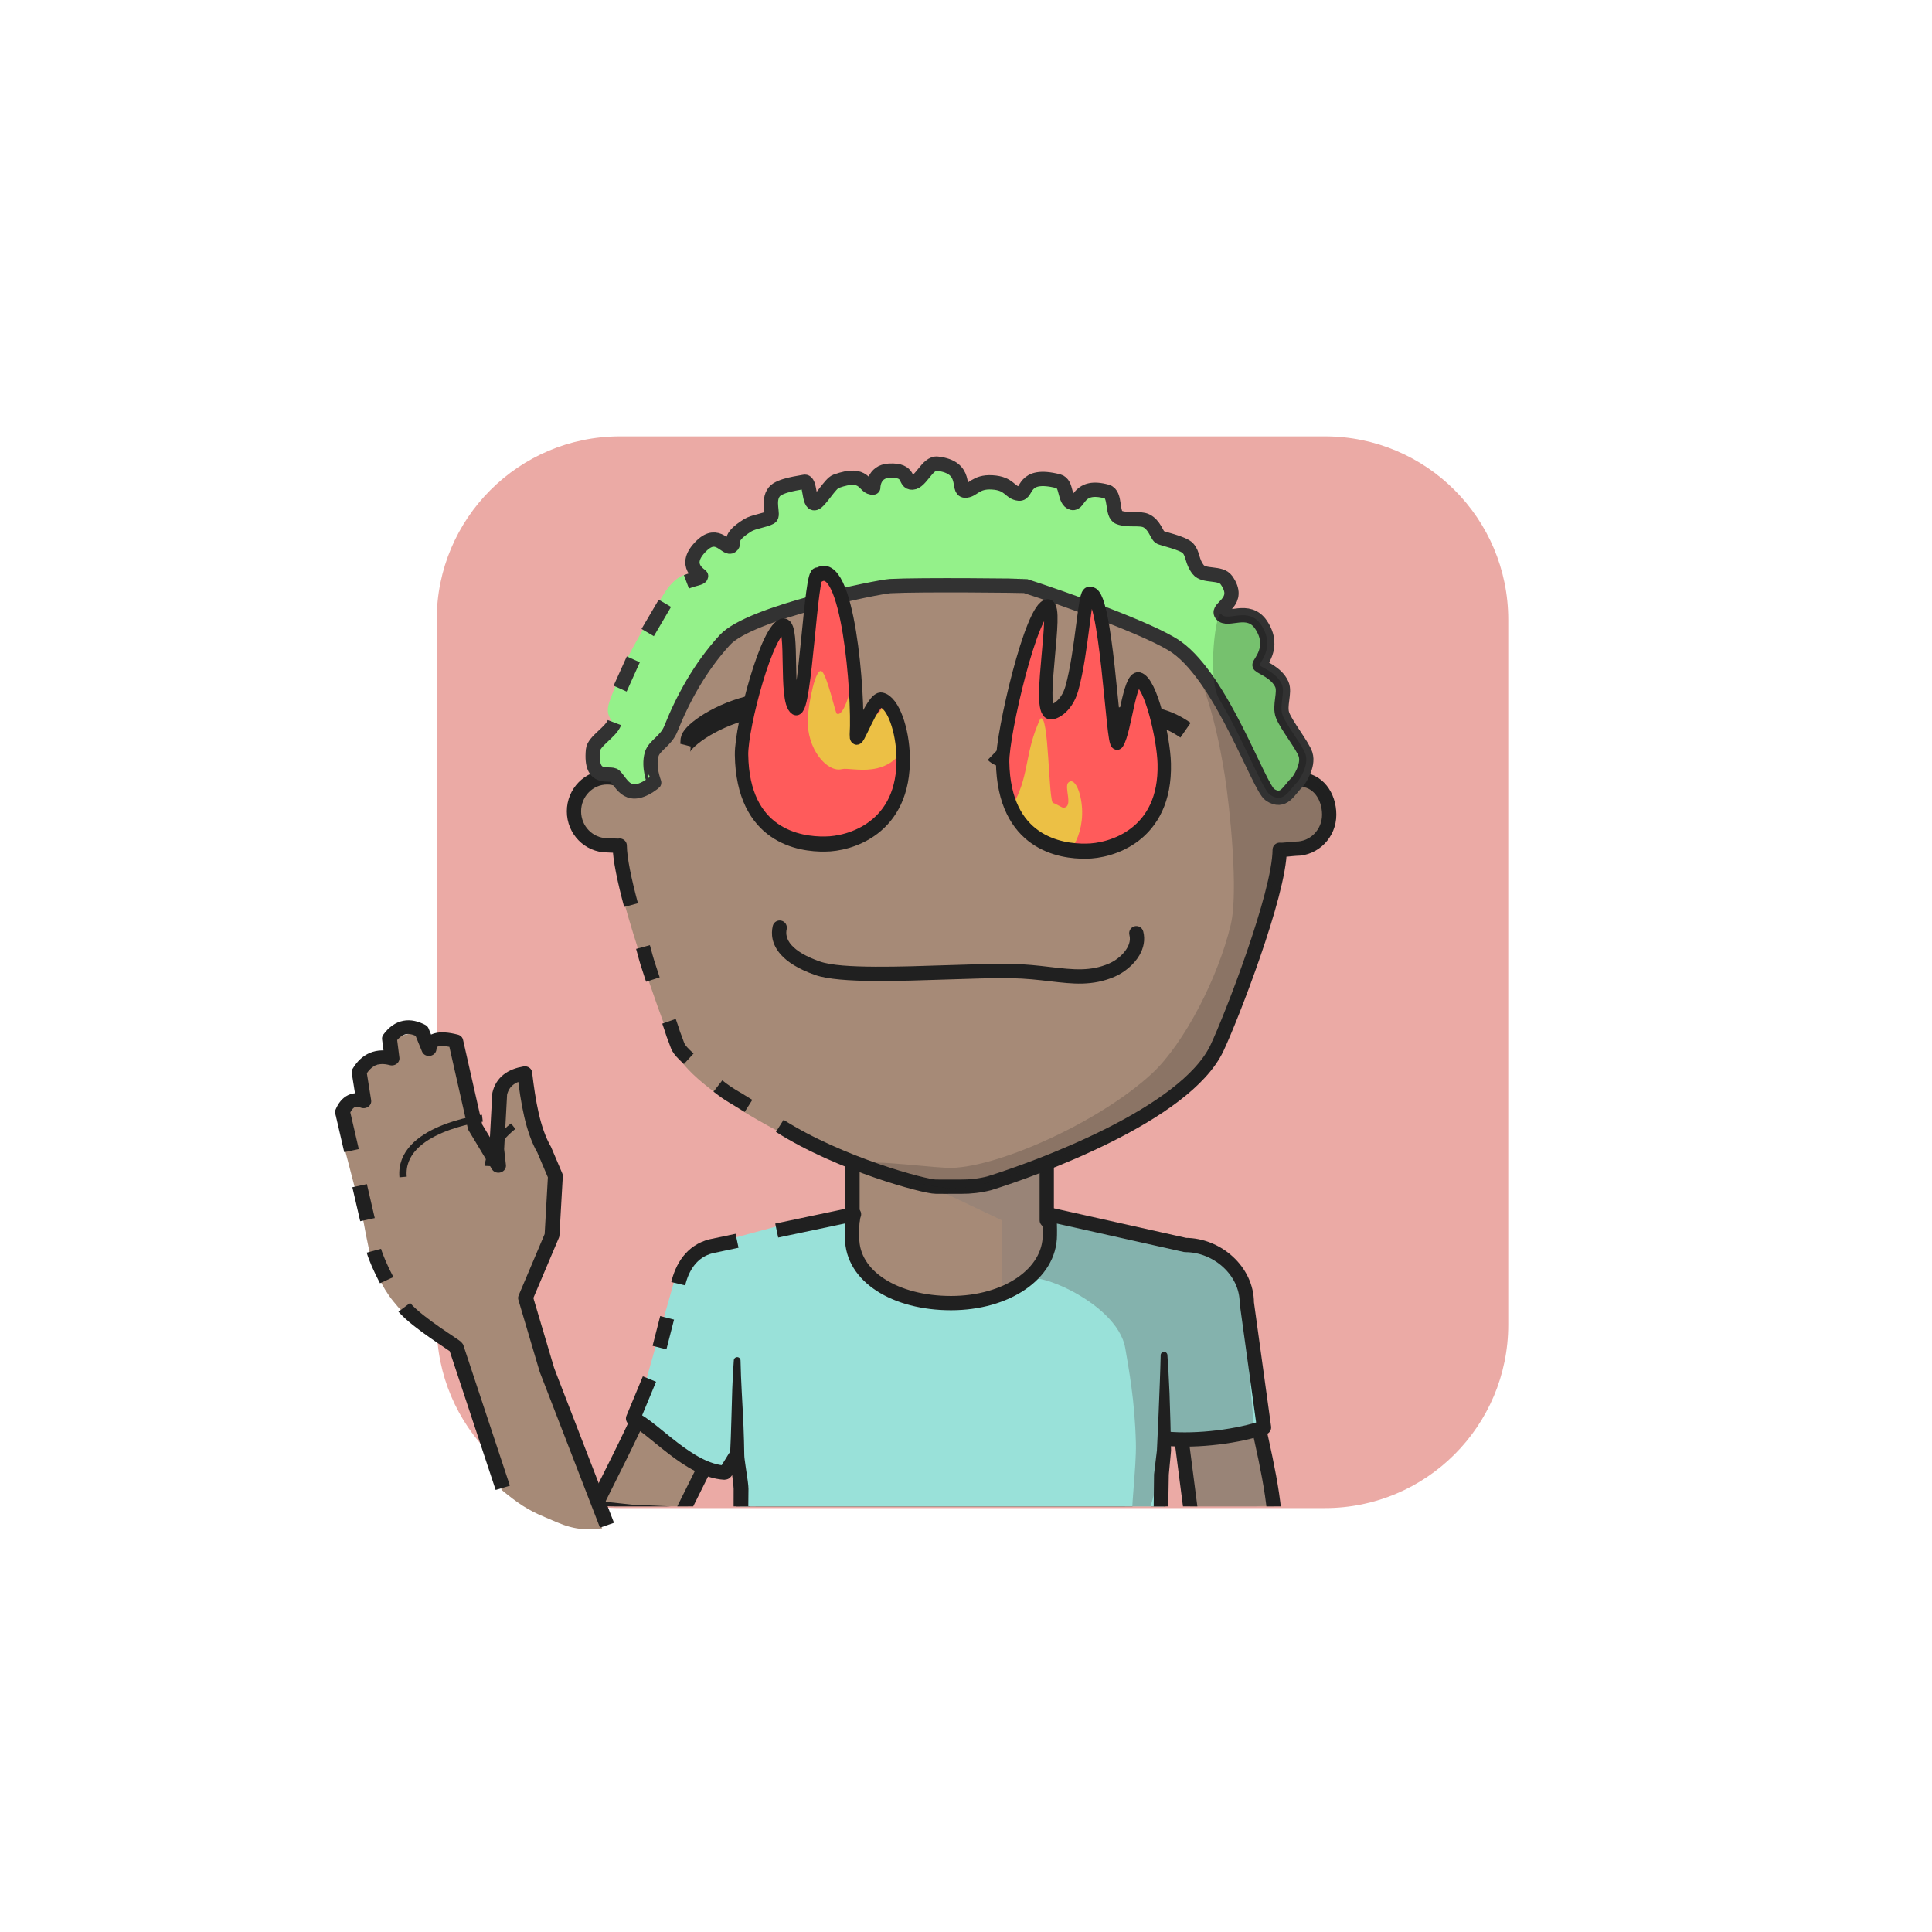<?xml version="1.0" encoding="UTF-8" standalone="no"?>
<!DOCTYPE svg PUBLIC "-//W3C//DTD SVG 1.1//EN" "http://www.w3.org/Graphics/SVG/1.1/DTD/svg11.dtd">
<svg xmlns="http://www.w3.org/2000/svg" xmlns:xlink="http://www.w3.org/1999/xlink" xmlns:serif="http://www.serif.com/" width="100%" height="100%" viewBox="0 0 541 541" version="1.1" xml:space="preserve" style="fill-rule:evenodd;clip-rule:evenodd;stroke-linejoin:round;stroke-miterlimit:2;">
    <g transform="matrix(1,0,0,1,-9233,-1927)">
        <g id="Rover" transform="matrix(0.92,0,0,1.307,9268.01,1914.29)">
            <rect x="-37.05" y="10.062" width="586.957" height="413.292" style="fill:none;"/>
            <g transform="matrix(1.602,0,0,1.182,72.819,85.186)">
                <g id="dessert">
                    <path d="M217.349,48.484C217.349,30.131 201.756,15.253 182.522,15.253C145.109,15.253 86.002,15.253 48.59,15.253C29.355,15.253 13.763,30.131 13.763,48.484L13.763,176.277C13.763,194.63 29.355,209.508 48.59,209.508L182.522,209.508C201.756,209.508 217.349,194.63 217.349,176.277L217.349,48.484Z" style="fill:none;"/>
                    <clipPath id="_clip1">
                        <path d="M217.349,48.484C217.349,30.131 201.756,15.253 182.522,15.253C145.109,15.253 86.002,15.253 48.59,15.253C29.355,15.253 13.763,30.131 13.763,48.484L13.763,176.277C13.763,194.63 29.355,209.508 48.59,209.508L182.522,209.508C201.756,209.508 217.349,194.63 217.349,176.277L217.349,48.484Z"/>
                    </clipPath>
                    <g clip-path="url(#_clip1)">
                        <g transform="matrix(0.535,0,0,0.558,-6.599,-251.659)">
                            <rect x="32.765" y="466.616" width="392.585" height="379.107" style="fill:rgb(235,170,165);"/>
                        </g>
                    </g>
                </g>
            </g>
        </g>
    </g>
<g transform="matrix(1,0,0,1,-3956,-604)">
        <g id="WQwUqJ_Rover" transform="matrix(0.92,0,0,1.307,3990.87,591.315)">
            <rect x="-37.05" y="10.062" width="586.957" height="413.292" style="fill:none;"/>
            <g transform="matrix(1.602,0,0,1.182,71.469,84.805)">
                <g id="WQwUqJ_skins">
                    <g id="Heart-N-white" serif:id="WQwUqJ_Heart N white">
                        <path d="M217.349,48.484C217.349,30.131 201.756,15.253 182.522,15.253L48.59,15.253C29.355,15.253 13.763,30.131 13.763,48.484L13.763,176.277C13.763,194.63 29.355,209.508 48.59,209.508L182.522,209.508C201.756,209.508 217.349,194.63 217.349,176.277L217.349,48.484Z" style="fill:none;"/>
                        <clipPath id="WQwUqJ__clip1">
                            <path d="M217.349,48.484C217.349,30.131 201.756,15.253 182.522,15.253L48.59,15.253C29.355,15.253 13.763,30.131 13.763,48.484L13.763,176.277C13.763,194.63 29.355,209.508 48.59,209.508L182.522,209.508C201.756,209.508 217.349,194.63 217.349,176.277L217.349,48.484Z"/>
                        </clipPath>
                        <g clip-path="url(#WQwUqJ__clip1)">
                            <g id="WQwUqJ_skin2" transform="matrix(0.416,0,0,0.564,8.745,-26.529)">
                                <g>
                                    <g transform="matrix(1.63,0,0,1.148,-861.8,-529.176)">
                                        <path d="M605.812,776.111C605.812,776.111 599.629,786.964 595.522,797.202C592.53,804.659 584.603,819.816 581.711,825.9L592.083,827.01L607.311,826.811L615.882,807.939L625.38,807.147L626.844,825.589L730.109,826.205L739.681,796.827L745.604,802.28L749.534,832.673L772.385,831.044C772.156,820.341 767.929,804.529 765.165,791.59C763.536,783.959 760.269,777.77 760.404,773.028C760.521,768.9 761.024,757.984 753.996,755.737L708.423,745.403L708.423,716.914L653.995,716.914L653.995,745.403L615.445,754.186C608.51,756.563 607.037,769.523 605.812,776.111Z" style="fill:rgb(166,138,119);"/>
                                    </g>
                                    <g transform="matrix(1.878,0,0,1.412,-296.367,-22.986)">
                                        <path d="M313.592,225.533L300.253,223.265L274.853,235.067L302.85,247.545L302.956,261.91C302.977,261.947 308.321,264.338 311.61,263.09C316.187,261.352 328.072,260.443 329.265,261.077C335.413,264.349 333.638,263.054 336.544,264.86C339.357,266.608 329.439,267.584 331.26,274.674C334.695,288.053 349.986,294.705 347.499,294.927L349.967,314.135L368.397,312.301L357.772,272.683C358.647,267.032 357.54,262.38 354.904,258.499L313.592,250.006L313.592,225.533Z" style="fill:rgb(102,110,122);fill-opacity:0.2;"/>
                                    </g>
                                    <g transform="matrix(1.63,0,0,1.148,-861.8,-529.176)">
                                        <path d="M605.812,776.111C605.812,776.111 599.629,786.964 595.522,797.202C592.53,804.659 584.603,819.816 581.711,825.9L592.083,827.01L606.062,827.644L615.882,807.939L625.38,807.147L626.844,825.589L730.109,826.205L739.681,796.827L745.604,802.28L749.534,832.673L772.385,831.044C772.156,820.341 767.929,804.529 765.165,791.59C763.536,783.959 760.269,777.77 760.404,773.028C760.521,768.9 761.024,757.984 753.996,755.737L708.423,745.403L708.423,716.914L653.995,716.914L653.995,745.403L615.445,754.186C608.51,756.563 607.037,769.523 605.812,776.111Z" style="fill:none;stroke:rgb(32,32,32);stroke-width:4px;"/>
                                    </g>
                                    <g transform="matrix(1.63,0,0,1.148,-1053.36,-526.88)">
                                        <path d="M739.621,781.29L737.459,802.601C737.451,802.718 737.455,802.834 737.471,802.95L738.738,814.005C738.738,814.005 738.855,824.631 738.855,824.631C739.866,825.167 740.319,825.607 740.869,825.599C741.419,825.592 741.859,825.139 741.851,824.589L742.855,824.575L742.671,813.857C742.67,813.779 742.664,813.701 742.654,813.623L740.953,802.606C740.953,802.606 741.61,781.422 741.61,781.422C741.647,780.873 741.231,780.398 740.682,780.361C740.133,780.325 739.658,780.741 739.621,781.29Z" style="fill:rgb(32,32,32);"/>
                                    </g>
                                    <g transform="matrix(1.63,0,0,1.148,-863.62,-526.88)">
                                        <path d="M739.621,781.417L740.19,802.622C740.19,802.622 738.749,813.669 738.749,813.669C738.74,813.75 738.736,813.831 738.737,813.913L738.855,824.631C739.866,825.167 740.319,825.607 740.869,825.599C741.419,825.592 741.859,825.139 741.851,824.589L742.855,824.575L742.673,813.954C742.673,813.954 743.676,802.909 743.676,802.909C743.687,802.809 743.69,802.709 743.684,802.609L741.611,781.294C741.577,780.745 741.103,780.327 740.554,780.361C740.005,780.395 739.587,780.868 739.621,781.417Z" style="fill:rgb(32,32,32);"/>
                                    </g>
                                </g>
                            </g>
                            <g id="skin21" serif:id="WQwUqJ_skin2">
                            </g>
                        </g>
                    </g>
                </g>
            </g>
            <g transform="matrix(1.602,0,0,1.182,71.469,84.805)">
                <g id="WQwUqJ_shirts">
                    <g id="WQwUqJ_blueShirt">
                        <path d="M217.349,48.484C217.349,30.131 201.756,15.253 182.522,15.253L48.59,15.253C29.355,15.253 13.763,30.131 13.763,48.484L13.763,176.277C13.763,194.63 29.355,209.508 48.59,209.508L182.522,209.508C201.756,209.508 217.349,194.63 217.349,176.277L217.349,48.484Z" style="fill:none;"/>
                        <clipPath id="WQwUqJ__clip2">
                            <path d="M217.349,48.484C217.349,30.131 201.756,15.253 182.522,15.253L48.59,15.253C29.355,15.253 13.763,30.131 13.763,48.484L13.763,176.277C13.763,194.63 29.355,209.508 48.59,209.508L182.522,209.508C201.756,209.508 217.349,194.63 217.349,176.277L217.349,48.484Z"/>
                        </clipPath>
                        <g clip-path="url(#WQwUqJ__clip2)">
                            <g transform="matrix(0.835,0,0,0.796,-128.461,-41.088)">
                                <path d="M219.474,284.734L225.262,264.339C227.462,256.78 232.114,253.602 239.386,253.602L250.595,250.587L266.261,247.168C265.733,248.517 265.592,251.068 265.592,252.533C265.592,261.364 275.842,268.533 288.467,268.533C301.092,268.533 311.342,261.364 311.342,252.533C311.342,251.068 311.06,249.649 310.532,248.3L341.792,255.3C349.064,255.3 355.781,261.204 355.781,268.476L359.722,295.452C359.922,297.524 339.31,299.44 337.238,299.04L336.198,346.853L238.526,346.853L240.472,312.841L239.062,304.746C238.893,304.714 237.557,307.806 236.389,307.448C230.175,305.543 217.089,296.444 216.921,294.868L219.474,284.734Z" style="fill:rgb(153,225,217);"/>
                            </g>
                            <g transform="matrix(0.835,0,0,0.796,-128.461,-41.088)">
                                <path d="M311.1,249.209L341.792,255.3C349.064,255.3 354.968,261.204 354.968,268.476L357.434,297.069L350.562,299.684L337.734,299.989C337.934,302.061 330.742,325.539 329.718,327.384C328.819,329.003 330.431,337.716 329.608,321.042C329.318,315.159 330.677,306.139 330.538,300.398C330.298,290.519 328.874,283.348 328.139,278.888C326.301,267.729 304.319,259.808 306.088,263.995C307.098,266.385 313.404,252.334 311.1,249.209Z" style="fill:rgb(92,92,92);fill-opacity:0.35;"/>
                            </g>
                            <g transform="matrix(0.835,0,0,0.796,-128.461,-41.088)">
                                <path d="M222.144,278.666L223.875,271.888" style="fill:none;stroke:rgb(32,32,32);stroke-width:3.25px;"/>
                            </g>
                            <g transform="matrix(0.835,0,0,0.796,-128.461,-27.161)">
                                <path d="M239.79,285.608C239.41,285.621 237.377,289.659 236.977,289.637C228.843,289.182 220.892,279.474 216.134,277.307L219.859,268.325" style="fill:none;stroke:rgb(32,32,32);stroke-width:3.25px;"/>
                            </g>
                            <g transform="matrix(0.835,0,0,0.796,-128.461,-41.088)">
                                <path d="M226.403,264.116C227.301,260.407 229.409,256.728 233.872,255.586L239.79,254.338" style="fill:none;stroke:rgb(32,32,32);stroke-width:3.25px;"/>
                            </g>
                            <g transform="matrix(0.835,0,0,0.796,-128.461,-41.088)">
                                <path d="M248.813,252.011L266.403,248.3C265.874,249.649 265.971,252.205 265.971,253.67C265.971,262.501 275.842,268.533 288.467,268.533C301.092,268.533 310.963,261.869 310.963,253.039C310.963,251.574 311.06,249.649 310.532,248.3L341.792,255.3C349.064,255.3 355.781,261.204 355.781,268.476L359.693,296.846C354.043,298.805 344.75,300.093 337.331,299.398" style="fill:none;stroke:rgb(32,32,32);stroke-width:3.25px;"/>
                            </g>
                            <g transform="matrix(0.679,0,0,0.648,-6.676,-8.989)">
                                <path d="M235.959,350.276L236.33,328.306L236.962,321.591C236.855,316.371 236.74,310.756 236.533,305.567C236.375,301.63 236.16,297.954 235.941,294.878C235.928,294.358 235.494,293.947 234.974,293.961C234.453,293.974 234.042,294.408 234.056,294.928C234.012,297.287 233.91,299.995 233.804,302.906C233.591,308.778 233.314,315.428 233.005,321.535L232.198,328.238L231.96,350.228C231.946,351.332 232.832,352.239 233.935,352.252C235.039,352.265 235.946,351.38 235.959,350.276Z" style="fill:rgb(32,32,32);"/>
                            </g>
                            <g transform="matrix(0.679,0,0,0.648,-87.407,-8.989)">
                                <path d="M237.775,349.642C238.228,349.55 238.018,349.262 237.658,348.982C237.67,348.778 237.682,348.549 237.674,348.329C237.539,344.984 237.543,337.581 237.613,332.287C237.616,331.899 237.55,331.108 237.421,330.12C237.108,327.705 236.44,323.891 236.444,322.857C236.4,320.103 236.338,317.453 236.228,314.885C235.944,308.221 235.49,302.16 235.395,296.411C235.409,295.891 234.998,295.457 234.478,295.443C233.958,295.429 233.524,295.84 233.51,296.36C233.321,298.939 233.178,301.582 233.078,304.325C232.871,310.03 232.805,316.121 232.461,322.799C232.448,323.209 232.501,323.994 232.606,324.962C232.871,327.423 233.479,331.289 233.463,332.248C233.432,337.616 233.475,345.123 233.65,348.514C233.698,349.441 233.765,350.105 233.828,350.415C234.064,351.574 234.83,351.938 235.086,352.042C236.105,352.466 237.277,351.983 237.701,350.964C237.882,350.528 237.898,350.064 237.775,349.642ZM236.926,348.507C237.24,348.706 237.484,348.984 237.643,349.303C237.638,349.524 237.658,349.665 237.757,349.647L237.775,349.642C237.742,349.525 237.697,349.411 237.643,349.303C237.645,349.208 237.651,349.099 237.658,348.982C237.43,348.804 237.143,348.629 236.926,348.507Z" style="fill:rgb(32,32,32);"/>
                            </g>
                        </g>
                    </g>
                </g>
            </g>
            <g id="WQwUqJ_border_mask" transform="matrix(1.602,0,0,1.182,72.819,85.186)">
                <path d="M217.349,48.484C217.349,30.131 201.756,15.253 182.522,15.253L48.59,15.253C29.355,15.253 13.763,30.131 13.763,48.484L13.763,176.277C13.763,194.63 29.355,209.508 48.59,209.508L182.522,209.508C201.756,209.508 217.349,194.63 217.349,176.277L217.349,48.484Z" style="fill:none;"/>
            </g>
        </g>
    </g><g transform="matrix(1,0,0,1,-769,-1229)">
        <g id="Wj6UdD_Avatar_ssal" transform="matrix(0.92,0,0,1.307,803.469,1216.14)">
            <rect x="-37.05" y="10.062" width="586.957" height="413.292" style="fill:none;"/>
            <g transform="matrix(1.602,0,0,1.182,71.469,84.805)">
                <g id="Wj6UdD_skins">
                    <g id="Diamond-Face-White" serif:id="Wj6UdD_Diamond Face White">
                        <path d="M217.349,48.484C217.349,30.131 201.756,15.253 182.522,15.253L48.59,15.253C29.355,15.253 13.763,30.131 13.763,48.484L13.763,176.277C13.763,194.63 29.355,209.508 48.59,209.508L182.522,209.508C201.756,209.508 217.349,194.63 217.349,176.277L217.349,48.484Z" style="fill:none;"/>
                        <clipPath id="Wj6UdD__clip1">
                            <path d="M217.349,48.484C217.349,30.131 201.756,15.253 182.522,15.253L48.59,15.253C29.355,15.253 13.763,30.131 13.763,48.484L13.763,176.277C13.763,194.63 29.355,209.508 48.59,209.508L182.522,209.508C201.756,209.508 217.349,194.63 217.349,176.277L217.349,48.484Z"/>
                        </clipPath>
                        <g clip-path="url(#Wj6UdD__clip1)">
                            <g id="Wj6UdD_skin2" transform="matrix(0.416,0,0,0.564,8.745,-26.529)">
                                <g transform="matrix(1.63,0,0,1.148,-1172.53,-2972.84)">
                                    <path d="M864.16,2864.12C860.114,2864.24 856.085,2863.56 852.301,2862.13C832.992,2854.62 799.821,2838.67 794.664,2825.71C790.777,2815.95 778.115,2780.67 778.03,2769.69C777.505,2769.78 776.834,2769.24 776.283,2769.24C771.151,2769.24 766.985,2764.98 766.985,2759.73C766.985,2754.48 771.151,2750.22 776.283,2750.22C777.408,2750.22 778.486,2750.43 779.484,2750.8C787.741,2705.8 826.123,2671.9 873.489,2671.9C920.892,2671.9 958.583,2706.45 966.797,2751.5C967.865,2751.06 969.031,2750.82 970.252,2750.82C975.384,2750.82 978.596,2755.44 978.596,2760.68C978.596,2765.93 974.43,2770.19 969.298,2770.19C968.651,2770.19 965.336,2770.63 964.727,2770.5C964.638,2782.94 947.912,2822.2 944.396,2830.64C938.364,2845.13 886.986,2863.79 883.043,2863.58C882.992,2863.56 882.939,2863.56 882.886,2863.56C882.875,2863.55 871.459,2863.9 864.16,2864.12Z" style="fill:rgb(166,138,119);"/>
                                </g>
                                <g transform="matrix(1.63,0,0,1.148,-1172.53,-2972.84)">
                                    <path d="M782.977,2785.98C781.125,2779.09 779.835,2772.98 779.806,2769.33C779.282,2769.43 776.834,2769.24 776.283,2769.24C771.151,2769.24 766.985,2764.98 766.985,2759.73C766.985,2754.48 771.151,2750.22 776.283,2750.22C777.408,2750.22 778.486,2750.43 779.484,2750.8C787.741,2705.8 826.123,2671.9 873.489,2671.9C920.892,2671.9 958.583,2706.45 966.797,2751.5C967.865,2751.06 969.031,2750.82 970.252,2750.82C975.384,2750.82 978.596,2755.44 978.596,2760.68C978.596,2765.93 974.43,2770.19 969.298,2770.19C968.651,2770.19 965.336,2770.63 964.727,2770.5C964.638,2782.94 951.064,2817.76 947.137,2826.02C938.242,2844.73 896.327,2859.82 883.335,2863.86C880.753,2864.52 878.096,2864.83 875.431,2864.81C872.226,2864.84 868.338,2864.8 868.338,2864.8C865.327,2864.82 841.488,2858.47 824.646,2847.78" style="fill:none;stroke:rgb(32,32,32);stroke-width:4px;"/>
                                </g>
                                <g transform="matrix(1.63,0,0,1.148,-1172.53,-2972.84)">
                                    <path d="M815.887,2842.19C811.429,2839.36 811.013,2839.5 807.316,2836.62" style="fill:none;stroke:rgb(32,32,32);stroke-width:4px;"/>
                                </g>
                                <g transform="matrix(1.63,0,0,1.148,-1172.53,-2972.84)">
                                    <path d="M799.145,2829C795.797,2825.92 796.278,2825.81 795.286,2823.31C794.407,2821.11 795.052,2822.57 793.615,2818.5" style="fill:none;stroke:rgb(32,32,32);stroke-width:4px;"/>
                                </g>
                                <g transform="matrix(1.63,0,0,1.148,-1172.53,-2972.84)">
                                    <path d="M789.096,2806.82C787.361,2801.46 787.727,2802.91 786.332,2797.72" style="fill:none;stroke:rgb(32,32,32);stroke-width:4px;"/>
                                </g>
                                <g transform="matrix(2.005,0,0,1.412,-329.647,-22.317)">
                                    <g id="Wj6UdD_shadow_norm">
                                        <path d="M289.848,239.971C286.496,240.132 270.888,236.759 269.047,235.063C266.671,232.875 281.963,234.985 288.04,235.279C298.411,235.78 322.66,225.143 334.938,213.687C342.013,207.085 349.852,192.172 352.765,179.885C354.551,172.349 352.513,153.188 351.442,146.296C348.841,129.564 345.04,122.302 344.908,121.983C332.488,91.857 277.797,82.791 289.848,82.791C328.387,82.791 359.764,111.131 366.442,147.75C367.31,147.394 368.258,147.198 369.251,147.198C373.423,147.198 374.713,151.261 374.713,155.527C374.713,159.793 371.625,162.417 367.453,162.417C366.927,162.417 364.366,162.999 363.87,162.894C364.516,167.562 349.041,212.462 345.898,214.59C331.439,224.38 304.44,239.268 289.848,239.971Z" style="fill:rgb(32,32,32);fill-opacity:0.2;"/>
                                    </g>
                                </g>
                            </g>
                        </g>
                    </g>
                </g>
            </g>
        </g>
    </g><g transform="matrix(1,0,0,1,-2645,-8728)">
        <g id="o5DUYp_b1_h14_fg_shortFuzz" transform="matrix(0.92,0,0,1.307,2679.5,8715.57)">
            <rect x="-37.05" y="10.062" width="586.957" height="413.292" style="fill:none;"/>
            <g id="Hair-front" serif:id="o5DUYp_Hair front" transform="matrix(0.667,0,0,0.667,85.476,53.448)">
                <g id="o5DUYp_hair">
                    <g transform="matrix(2.005,0,0,1.412,-329.647,-22.317)">
                        <path d="M271.207,80.068C268.905,80.275 269.683,76.107 262.698,78.661C261.396,79.137 259.094,83.276 257.964,83.61C256.383,84.077 257.017,78.341 255.475,78.758C254.619,78.989 249.963,79.462 248.688,81.025C247.01,83.083 248.698,86.365 247.804,86.847C246.426,87.591 243.954,87.823 242.632,88.645C237.736,91.69 240.007,92.522 238.939,93.372C237.715,94.346 235.852,89.703 232.16,93.269C227.422,97.847 232.26,100.345 232.044,100.243C227.756,98.227 224.846,102.098 223.227,104.766C220.252,109.669 220.083,110.026 216.774,115.967C215.629,118.023 213.983,121.266 211.377,128.143C209.717,132.523 212.223,132.058 211.321,134.436C210.473,136.67 207.612,137.732 207.417,139.756C206.7,147.236 211.37,144.657 212.353,145.64C214.136,147.423 215.383,151.71 221.343,147.188C221.37,147.167 219.911,143.71 220.78,140.732C221.372,138.702 224.017,137.745 225.144,134.918C226.413,131.736 228.057,128.195 230.161,124.632C232.152,121.258 234.556,117.864 237.441,114.731C243.239,108.437 272.48,102.617 275.059,102.479C281.953,102.111 305.609,102.392 305.767,102.443C313.769,105.017 334.646,112.345 340.305,116.413C350.742,123.917 358.972,148.304 361.516,149.964C364.681,152.029 365.761,148.891 367.652,147.147C368.048,146.782 370.408,143.348 369.596,140.78C368.965,138.782 365.323,134.284 364.379,131.888C363.522,129.713 365.019,126.678 364.191,124.818C362.998,122.138 359.571,120.966 359.131,120.488C358.821,120.151 362.987,116.498 359.45,111.258C356.565,106.987 351.748,110.707 350.417,108.868C349.303,107.33 355.121,106.099 351.583,101.122C350.244,99.237 346.496,100.434 345.154,98.718C343.653,96.798 344.052,95.239 342.843,93.881C341.734,92.634 336.87,91.706 336.379,91.316C335.73,90.8 335.189,88.508 333.336,87.623C331.848,86.912 329.24,87.649 327.13,86.853C325.359,86.185 326.528,81.577 324.392,80.986C317.784,79.157 318.156,83.971 316.494,83.563C314.552,83.085 315.417,79.161 313.357,78.634C304.928,76.479 306.434,81.657 304.37,81.451C302.143,81.229 302.356,79.116 298.236,78.885C294.43,78.672 293.939,80.8 292.103,80.771C290.16,80.741 292.923,75.433 285.79,74.63C283.526,74.375 282.061,78.844 280.113,78.94C278.142,79.037 279.879,75.961 274.83,76.225C271.144,76.419 271.207,80.068 271.207,80.068Z" style="fill:rgb(148,241,138);"/>
                    </g>
                    <g transform="matrix(2.005,0,0,1.412,-329.647,-22.317)">
                        <path d="M212.302,133.536C211.454,135.77 207.612,137.732 207.417,139.756C206.7,147.236 211.37,144.657 212.353,145.64C214.136,147.423 215.383,151.71 221.343,147.188C221.37,147.167 219.911,143.71 220.78,140.732C221.372,138.702 224.017,137.745 225.144,134.918C226.413,131.736 228.057,128.195 230.161,124.632C232.152,121.258 234.556,117.864 237.441,114.731C243.239,108.437 272.48,102.617 275.059,102.479C281.953,102.111 305.609,102.392 305.767,102.443C313.769,105.017 334.646,112.345 340.305,116.413C350.742,123.917 358.972,148.304 361.516,149.964C364.681,152.029 365.761,148.891 367.652,147.147C368.048,146.782 370.408,143.348 369.596,140.78C368.965,138.782 365.323,134.284 364.379,131.888C363.522,129.713 365.019,126.678 364.191,124.818C362.998,122.138 359.571,120.966 359.131,120.488C358.821,120.151 362.987,116.498 359.45,111.258C356.565,106.987 351.748,110.707 350.417,108.868C349.303,107.33 355.121,106.099 351.583,101.122C350.244,99.237 346.496,100.434 345.154,98.718C343.653,96.798 344.052,95.239 342.843,93.881C341.734,92.634 336.87,91.706 336.379,91.316C335.73,90.8 335.189,88.508 333.336,87.623C331.848,86.912 329.24,87.649 327.13,86.853C325.359,86.185 326.528,81.577 324.392,80.986C317.784,79.157 318.156,83.971 316.494,83.563C314.552,83.085 315.417,79.161 313.357,78.634C304.928,76.479 306.434,81.657 304.37,81.451C302.143,81.229 302.356,79.116 298.236,78.885C294.43,78.672 293.939,80.8 292.103,80.771C290.16,80.741 292.923,75.433 285.79,74.63C283.526,74.375 282.061,78.844 280.113,78.94C278.142,79.037 279.879,75.961 274.83,76.225C271.144,76.419 271.207,80.068 271.207,80.068C268.905,80.275 269.683,76.107 262.698,78.661C261.396,79.137 259.094,83.276 257.964,83.61C256.383,84.077 257.017,78.341 255.475,78.758C254.619,78.989 249.963,79.462 248.688,81.025C247.01,83.083 248.698,86.365 247.804,86.847C246.426,87.591 243.954,87.823 242.632,88.645C237.736,91.69 240.007,92.522 238.939,93.372C237.715,94.346 235.852,89.703 232.16,93.269C227.422,97.847 232.171,100.041 232.044,100.243C231.72,100.757 230.848,100.687 228.683,101.505" style="fill:none;stroke:rgb(50,50,50);stroke-width:3.25px;"/>
                    </g>
                    <g transform="matrix(2.005,0,0,1.412,-329.647,-22.317)">
                        <path d="M350.417,108.868C349.303,107.33 347.073,123.366 349.951,128.2C355.633,137.745 359.827,148.862 361.516,149.964C364.681,152.029 365.761,148.891 367.652,147.147C368.048,146.782 370.408,143.348 369.596,140.78C368.965,138.782 365.323,134.284 364.379,131.888C363.522,129.713 365.019,126.678 364.191,124.818C362.998,122.138 359.571,120.966 359.131,120.488C358.821,120.151 362.987,116.498 359.45,111.258C356.565,106.987 351.748,110.707 350.417,108.868Z" style="fill-opacity:0.2;"/>
                    </g>
                </g>
                <g transform="matrix(1.63,0,0,1.148,-1203.97,-9440.18)">
                    <path d="M811.655,8334.57L806.842,8342.76" style="fill:none;stroke:rgb(50,50,50);stroke-width:4px;"/>
                </g>
                <g transform="matrix(1.63,0,0,1.148,-1203.97,-9440.18)">
                    <path d="M802.819,8350.26L799.125,8358.45" style="fill:none;stroke:rgb(50,50,50);stroke-width:4px;"/>
                </g>
            </g>
        </g>
    </g><g transform="matrix(1,0,0,1,-787,-15023)">
        <g id="oYjU57_b1_m25_connivingMouth" transform="matrix(0.92,0,0,1.307,821.295,15009.9)">
            <rect x="-37.05" y="10.062" width="586.957" height="413.292" style="fill:none;"/>
            <g transform="matrix(0.361,0,0,0.437,172.122,-60.082)">
                <g id="oYjU57_mouths">
                    <path id="oYjU57_large_cheeky_mouth" d="M71.477,614.422C70,618.188 70.379,623.342 78.48,628.555C83.734,631.935 92.606,635.447 107.33,638.443C117.482,640.509 136.085,641.298 158.003,641.372C195.44,641.5 242.902,639.72 272.508,640.003C297.169,640.24 315.322,642.903 332.532,642.632C341.609,642.489 350.441,641.581 359.731,639.254C367.559,637.293 375.959,633.441 380.642,628.739C384.181,625.186 385.666,621.172 383.837,617.066C383.004,615.194 379.716,614.069 376.501,614.554C373.286,615.039 371.353,616.953 372.186,618.825C373.471,621.709 371.496,624.463 368.414,626.79C364.864,629.472 359.76,631.618 354.973,632.817C347.2,634.765 339.803,635.508 332.207,635.628C315.146,635.896 297.154,633.231 272.706,632.997C243.067,632.713 195.552,634.493 158.073,634.365C137.854,634.296 120.666,633.734 111.301,631.828C99.188,629.364 91.728,626.635 87.406,623.854C82.866,620.933 82.383,618.092 83.211,615.982C83.95,614.097 81.921,612.217 78.683,611.786C75.445,611.356 72.216,612.537 71.477,614.422Z" style="fill:rgb(32,32,32);"/>
                </g>
            </g>
        </g>
    </g><g transform="matrix(1,0,0,1,-3254,-604)">
        <g id="oBPUOA_Rover" transform="matrix(0.92,0,0,1.307,3288.51,591.315)">
            <rect x="-37.05" y="10.062" width="586.957" height="413.292" style="fill:none;"/>
            <g>
                <g transform="matrix(0.906,-0.082,0.106,0.585,-7300.12,-8110.43)">
                    <path d="M6423.58,15340.7L6410.34,15253L6419.37,15232.8L6422.98,15211.6L6420.39,15201.6C6417.47,15194 6417.1,15183.8 6417.18,15173.1C6412.73,15173.3 6409.5,15175.1 6408.04,15179.4L6404.7,15199.3L6404.62,15205.3L6398.53,15190.2L6395.73,15158.4L6386.57,15160L6384.87,15153.1L6373.94,15154.3L6373.94,15161.7L6362.5,15165L6362.81,15175.8L6352.97,15179.1L6357.6,15218.4C6357.6,15218.4 6358.07,15228.7 6358.58,15232C6359.35,15237.1 6360.81,15243.3 6364,15249C6371.75,15263 6377.81,15261.6 6377.81,15261.6C6380.08,15265.6 6383.26,15265.9 6383.66,15267.1L6391.97,15322.2C6396.65,15327.6 6399.64,15330.6 6405.11,15334C6410.51,15337.4 6414.54,15340.8 6423.58,15340.7Z" style="fill:rgb(166,138,119);"/>
                </g>
                <g transform="matrix(0.906,-0.082,0.106,0.585,-7300.12,-8110.43)">
                    <path d="M6425.32,15339.8L6411.99,15281L6407.98,15254.1L6419.37,15232.8L6422.98,15211.6L6420.39,15201.6C6417.47,15194 6417.1,15183.8 6417.18,15173.1C6412.73,15173.3 6409.5,15175.1 6408.04,15179.4L6404.7,15199.3L6404.62,15205.3L6398.53,15190.2L6395.73,15158.4C6390.2,15156 6387.22,15156.6 6386.57,15160L6384.87,15153.1C6381.23,15150.3 6377.59,15150.1 6373.94,15154.3L6373.94,15161.7C6369.28,15159.6 6365.52,15160.8 6362.5,15165L6362.81,15175.8C6359.85,15174.1 6357.33,15174.9 6355.34,15178.6L6356.67,15193" style="fill:none;stroke:rgb(32,32,32);stroke-width:4.96px;"/>
                </g>
                <g transform="matrix(0.906,-0.082,0.106,0.585,-7300.12,-8110.43)">
                    <path d="M6357.87,15206L6359.04,15218.6" style="fill:none;stroke:rgb(32,32,32);stroke-width:4.96px;"/>
                </g>
                <g transform="matrix(0.906,-0.082,0.106,0.585,-7300.12,-8110.43)">
                    <path d="M6359.84,15230.1C6360.24,15232.8 6361.36,15237 6362.83,15241.3" style="fill:none;stroke:rgb(32,32,32);stroke-width:4.96px;"/>
                </g>
                <g transform="matrix(0.906,-0.082,0.106,0.585,-7300.12,-8110.43)">
                    <path d="M6367.5,15251.9C6371.49,15258.4 6382.74,15268 6382.99,15268.7L6392.45,15321.5" style="fill:none;stroke:rgb(32,32,32);stroke-width:4.96px;"/>
                </g>
                <g transform="matrix(0.964,-0.087,0.117,0.644,-7843.28,-8991.99)">
                    <path d="M6412.23,15218.7C6412.23,15218.7 6404.34,15223.2 6402.97,15230.7" style="fill:none;stroke:rgb(32,32,32);stroke-width:2.29px;"/>
                </g>
                <g transform="matrix(0.964,-0.087,0.117,0.644,-7843.28,-8991.99)">
                    <path d="M6402.97,15214.8C6402.97,15214.8 6376.58,15214.7 6376,15230.7" style="fill:none;stroke:rgb(32,32,32);stroke-width:2.29px;"/>
                </g>
            </g>
        </g>
    </g><g transform="matrix(1,0,0,1,-17678,-15657)">
        <g id="o1yU2A_Rover" transform="matrix(0.92,0,0,1.307,17712.5,15644.5)">
            <rect x="-37.05" y="10.062" width="586.957" height="413.292" style="fill:none;"/>
            <g id="o1yU2A_eyes" transform="matrix(0.667,0,0,0.667,85.476,59.414)">
                <g id="o1yU2A_eyes_calmHappy" transform="matrix(1,0,0,1,0,0.79)">
                    <g transform="matrix(2.545,0,0,1.736,-1339.35,-2146.04)">
                        <path d="M591.219,1344.8C591.219,1344.8 598.229,1335 608.029,1344.8" style="fill:none;stroke:rgb(32,32,32);stroke-width:3.33px;"/>
                    </g>
                    <g transform="matrix(-2.478,0,0,1.868,1797.95,-2323.58)">
                        <path d="M591.219,1344.8C591.219,1344.8 598.944,1335.81 606.956,1344.44" style="fill:none;stroke:rgb(32,32,32);stroke-width:3.33px;"/>
                    </g>
                </g>
                <g id="o1yU2A_Layer6" transform="matrix(1.63,0,0,1.148,-10045.9,-19185.9)">
                    <g transform="matrix(0.489,-0.054,0.122,1.118,1152.23,-1668.92)">
                        <path d="M6199.74,16869C6200.3,16865.6 6262.94,16851 6309.24,16872.9" style="fill:none;stroke:rgb(32,32,32);stroke-width:5.76px;"/>
                    </g>
                    <g transform="matrix(1.158,0.147,-0.148,1.171,1495.84,-3829.83)">
                        <path d="M6329.49,16872.4C6336.97,16878.1 6354.88,16850.9 6374.37,16861.2" style="fill:none;stroke:rgb(32,32,32);stroke-width:4.26px;"/>
                    </g>
                    <g transform="matrix(1.336,0,0,1.503,-3231.18,-8556.53)">
                        <path d="M7175.3,16879.8C7174.34,16878.6 7173.77,16890.4 7171.61,16897.2C7170.48,16900.8 7167.54,16901.9 7166.85,16901.5C7164.57,16900.2 7168.7,16882 7166.58,16882C7163.22,16882 7157.01,16905.6 7157.1,16910.9C7157.36,16926 7169.25,16927.6 7174.63,16927.5C7179.57,16927.5 7191.36,16924.7 7190.97,16911.2C7190.84,16906.4 7188.11,16896.1 7185.63,16895.6C7183.67,16895.1 7182.73,16905 7181.16,16907.2C7180.2,16908.6 7178.82,16877.9 7175.3,16879.8Z" style="fill:rgb(255,91,91);"/>
                        <clipPath id="o1yU2A__clip1">
                            <path d="M7175.3,16879.8C7174.34,16878.6 7173.77,16890.4 7171.61,16897.2C7170.48,16900.8 7167.54,16901.9 7166.85,16901.5C7164.57,16900.2 7168.7,16882 7166.58,16882C7163.22,16882 7157.01,16905.6 7157.1,16910.9C7157.36,16926 7169.25,16927.6 7174.63,16927.5C7179.57,16927.5 7191.36,16924.7 7190.97,16911.2C7190.84,16906.4 7188.11,16896.1 7185.63,16895.6C7183.67,16895.1 7182.73,16905 7181.16,16907.2C7180.2,16908.6 7178.82,16877.9 7175.3,16879.8Z"/>
                        </clipPath>
                        <g clip-path="url(#o1yU2A__clip1)">
                            <g transform="matrix(0.604,-0.108,0.123,0.663,751.246,6481.4)">
                                <path d="M7179.6,16888.2C7172.56,16896.5 7172.98,16902.3 7166.62,16909.1C7165.55,16910.2 7162.57,16910.7 7162.07,16905.6C7161.7,16901.9 7164.15,16895.6 7163.26,16895.6C7159.89,16895.6 7152.75,16910 7154.15,16915.1C7157.67,16928.2 7171.44,16926.2 7174.63,16927.5C7179.22,16929.4 7187.48,16923.8 7188.69,16914.9C7189.32,16910.2 7187.89,16905.9 7185.61,16907C7183.61,16907.9 7186.14,16914.1 7182.41,16913.6C7182,16913.5 7179.83,16911.9 7179.35,16911.8C7177.59,16911.8 7183.13,16886.3 7179.6,16888.2Z" style="fill:rgb(236,192,69);"/>
                            </g>
                        </g>
                        <path d="M7175.3,16879.8C7174.34,16878.6 7173.77,16890.4 7171.61,16897.2C7170.48,16900.8 7167.54,16901.9 7166.85,16901.5C7164.57,16900.2 7168.7,16882 7166.58,16882C7163.22,16882 7157.01,16905.6 7157.1,16910.9C7157.36,16926 7169.25,16927.6 7174.63,16927.5C7179.57,16927.5 7191.36,16924.7 7190.97,16911.2C7190.84,16906.4 7188.11,16896.1 7185.63,16895.6C7183.67,16895.1 7182.73,16905 7181.16,16907.2C7180.2,16908.6 7178.82,16877.9 7175.3,16879.8Z" style="fill:none;stroke:rgb(32,32,32);stroke-width:2.81px;"/>
                    </g>
                    <g transform="matrix(1.336,0,0,1.503,-3304.27,-8558.52)">
                        <path d="M7173.11,16877.5C7171.65,16875.7 7170.45,16903.3 7168.44,16902.1C7166.15,16900.8 7168.07,16886.9 7165.95,16886.9C7162.58,16886.9 7157.01,16905.6 7157.1,16910.9C7157.36,16926 7169.25,16927.6 7174.63,16927.5C7179.57,16927.5 7191.36,16924.7 7190.97,16911.2C7190.84,16906.4 7188.94,16901.2 7186.45,16900.7C7184.49,16900.2 7180.98,16909.7 7181.16,16907.2C7181.69,16899.7 7179.4,16873.6 7173.11,16877.5Z" style="fill:rgb(255,91,91);"/>
                        <clipPath id="o1yU2A__clip2">
                            <path d="M7173.11,16877.5C7171.65,16875.7 7170.45,16903.3 7168.44,16902.1C7166.15,16900.8 7168.07,16886.9 7165.95,16886.9C7162.58,16886.9 7157.01,16905.6 7157.1,16910.9C7157.36,16926 7169.25,16927.6 7174.63,16927.5C7179.57,16927.5 7191.36,16924.7 7190.97,16911.2C7190.84,16906.4 7188.94,16901.2 7186.45,16900.7C7184.49,16900.2 7180.98,16909.7 7181.16,16907.2C7181.69,16899.7 7179.4,16873.6 7173.11,16877.5Z"/>
                        </clipPath>
                        <g clip-path="url(#o1yU2A__clip2)">
                            <g transform="matrix(-0.611,-0.11,-0.116,0.625,13525.4,7123.08)">
                                <path d="M7174.21,16884.4C7162.3,16886.7 7169.46,16898 7166.62,16909.1C7166.24,16910.6 7164.54,16909.1 7164.04,16904C7163.67,16900.3 7163.83,16898.8 7162.94,16898.8C7159.57,16898.8 7152.75,16910 7154.15,16915.1C7157.67,16928.2 7171.44,16926.2 7174.63,16927.5C7179.22,16929.4 7187.48,16923.8 7188.69,16914.9C7189.32,16910.2 7188.87,16899.4 7186.59,16900.5C7184.59,16901.4 7179.82,16911.7 7179.35,16911.8C7176.69,16912.5 7175.8,16903.4 7175.31,16895.6C7174.92,16889.4 7174.77,16883.9 7174.21,16884.4Z" style="fill:rgb(236,192,69);"/>
                            </g>
                        </g>
                        <path d="M7173.11,16877.5C7171.65,16875.7 7170.45,16903.3 7168.44,16902.1C7166.15,16900.8 7168.07,16886.9 7165.95,16886.9C7162.58,16886.9 7157.01,16905.6 7157.1,16910.9C7157.36,16926 7169.25,16927.6 7174.63,16927.5C7179.57,16927.5 7191.36,16924.7 7190.97,16911.2C7190.84,16906.4 7188.94,16901.2 7186.45,16900.7C7184.49,16900.2 7180.98,16909.7 7181.16,16907.2C7181.69,16899.7 7179.4,16873.6 7173.11,16877.5Z" style="fill:none;stroke:rgb(32,32,32);stroke-width:2.81px;"/>
                    </g>
                </g>
            </g>
        </g>
    </g></svg>
